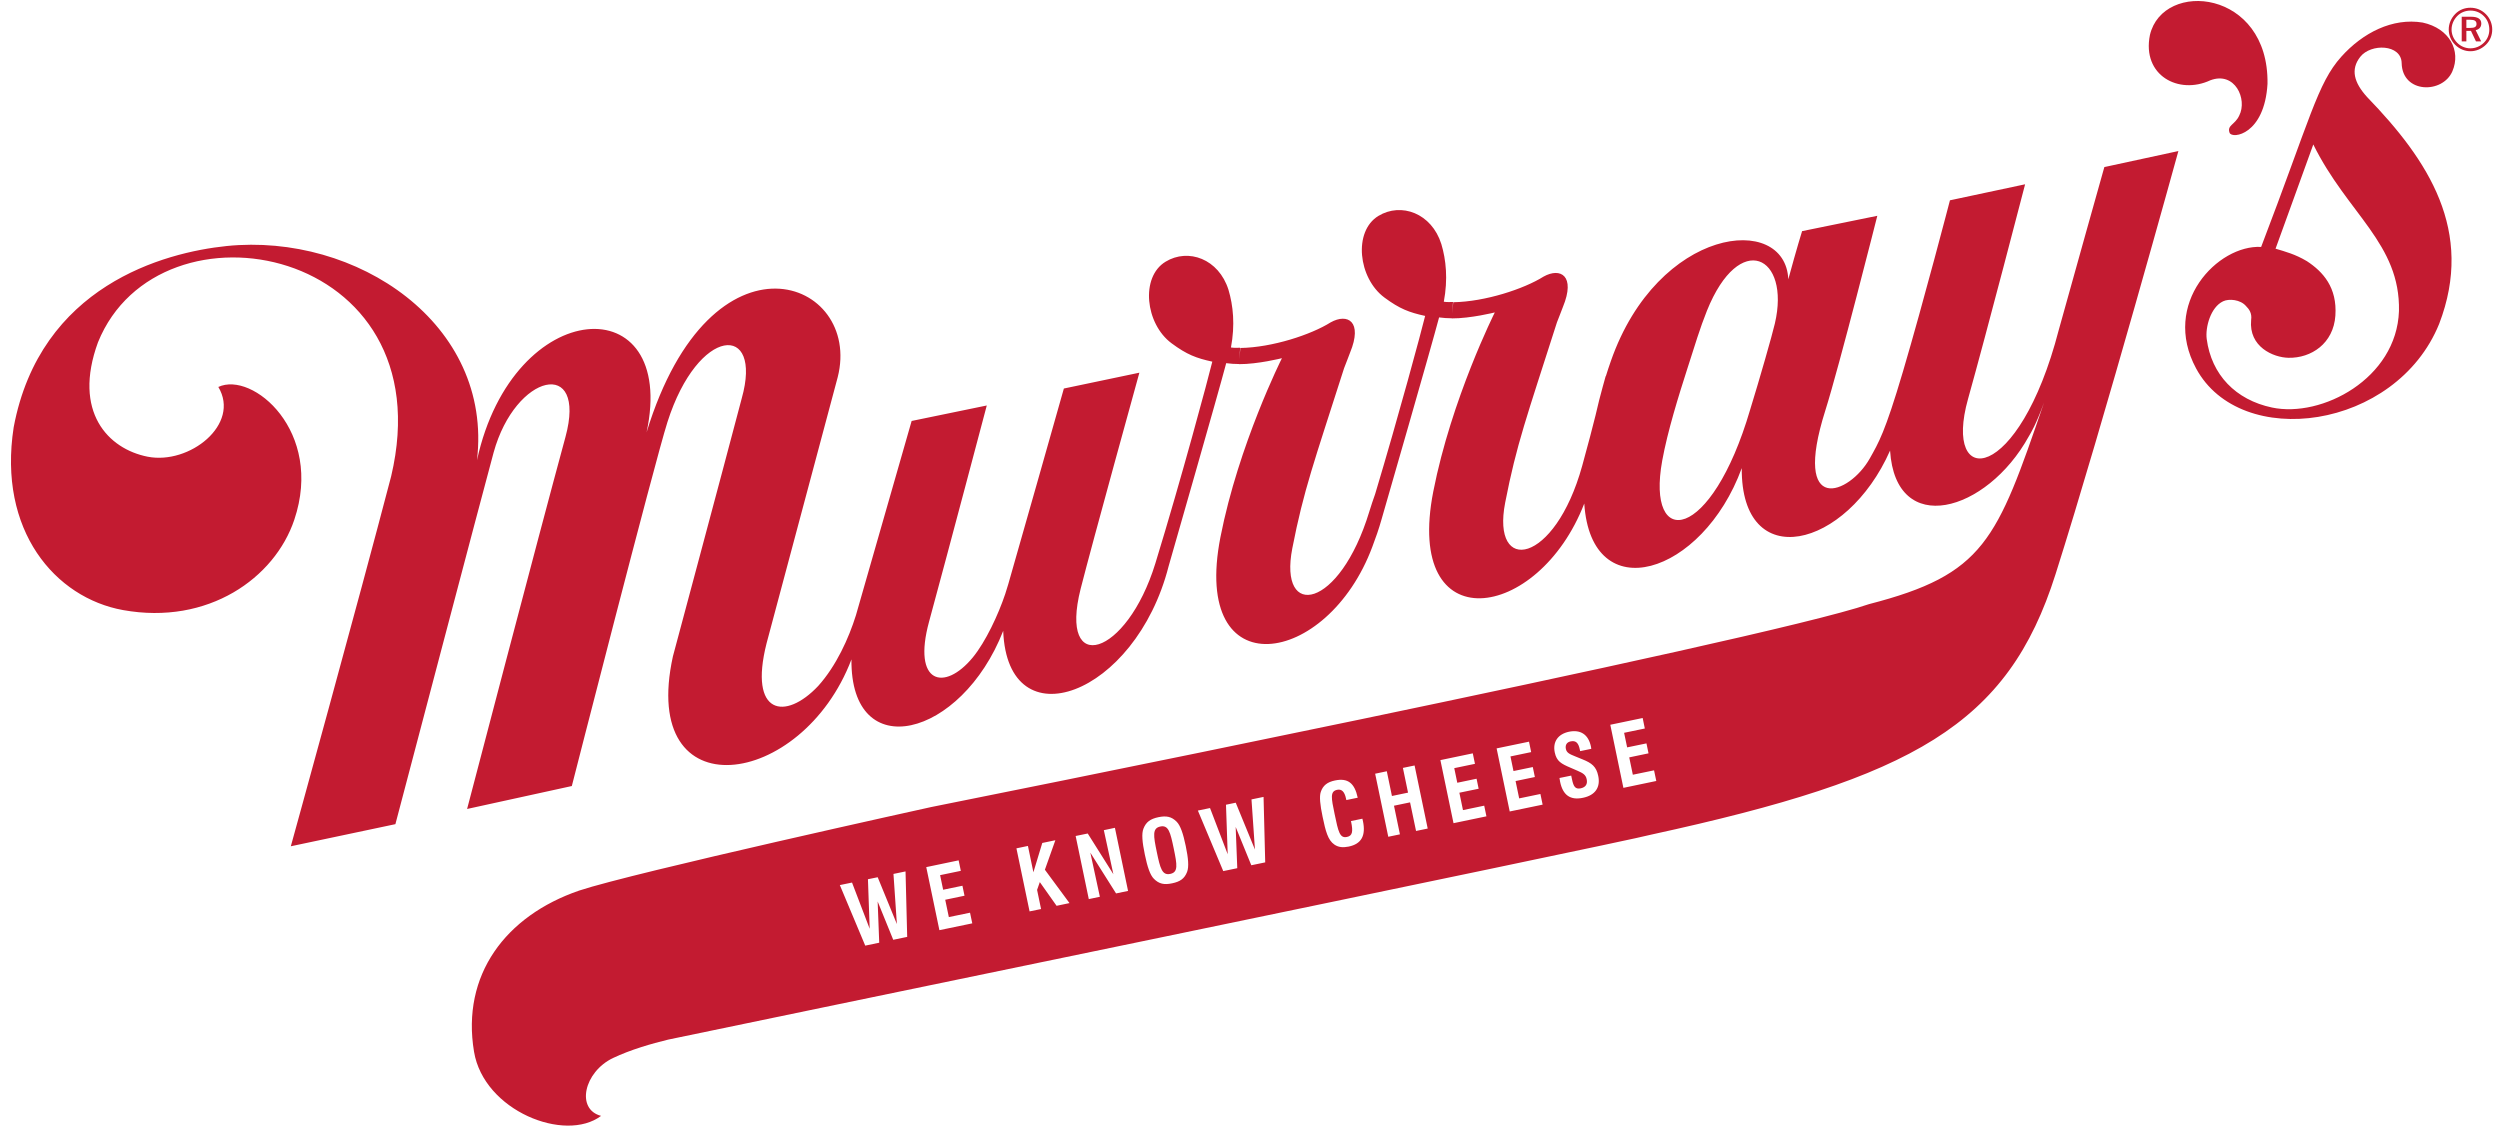 <?xml version="1.0" encoding="UTF-8" standalone="no"?>
<!-- Created with Inkscape (http://www.inkscape.org/) -->

<svg
   xmlns:dc="http://purl.org/dc/elements/1.1/"
   xmlns:cc="http://creativecommons.org/ns#"
   xmlns:rdf="http://www.w3.org/1999/02/22-rdf-syntax-ns#"
   xmlns:svg="http://www.w3.org/2000/svg"
   xmlns="http://www.w3.org/2000/svg"
   xmlns:sodipodi="http://sodipodi.sourceforge.net/DTD/sodipodi-0.dtd"
   xmlns:inkscape="http://www.inkscape.org/namespaces/inkscape"
   width="161.128"
   height="73.657"
   viewBox="0 0 42.632 19.489"
   version="1.1"
   id="svg55751"
   inkscape:version="0.92.0 r15299"
   sodipodi:docname="murrays.svg">
  <defs
     id="defs55745">
    <clipPath
       id="clipPath53620"
       clipPathUnits="userSpaceOnUse">
      <path
         inkscape:connector-curvature="0"
         id="path53618"
         d="m 245.756,721.471 h 120.096 v 54.492 H 245.756 Z" />
    </clipPath>
  </defs>
  <sodipodi:namedview
     id="base"
     pagecolor="#ffffff"
     bordercolor="#666666"
     borderopacity="1.0"
     inkscape:pageopacity="0.0"
     inkscape:pageshadow="2"
     inkscape:zoom="5.008485"
     inkscape:cx="80.064132"
     inkscape:cy="36.32869"
     inkscape:document-units="mm"
     inkscape:current-layer="layer1"
     showgrid="false"
     fit-margin-top="0"
     fit-margin-left="0"
     fit-margin-right="0"
     fit-margin-bottom="0"
     units="px"
     inkscape:window-width="1280"
     inkscape:window-height="744"
     inkscape:window-x="-4"
     inkscape:window-y="-4"
     inkscape:window-maximized="1"
     inkscape:measure-start="0,0"
     inkscape:measure-end="0,0" />
  <g
     inkscape:label="Layer 1"
     inkscape:groupmode="layer"
     id="layer1"
     transform="translate(-46.852,-170.707)">
    <g
       id="g53614"
       transform="matrix(0.353,0,0,-0.353,-39.713,444.582)">
      <g
         id="g53616"
         clip-path="url(#clipPath53620)">
        <g
           id="g53622"
           transform="translate(344.681,759.904)">
          <path
             d="m 0,0 c -1.929,-7.443 -5.612,-7.711 -4.382,-3.329 0.889,3.168 2.758,10.372 2.758,10.372 L -5.255,6.269 c 0,0 -1.268,-4.876 -2.269,-8.268 -0.877,-2.969 -1.175,-3.436 -1.603,-4.202 -0.988,-1.762 -3.77,-2.807 -2.151,2.308 0.67,2.115 2.514,9.414 2.514,9.414 L -12.398,4.78 c 0,0 -0.255,-0.814 -0.666,-2.327 -0.143,3.241 -6.299,2.544 -8.57,-3.944 -0.086,-0.244 -0.166,-0.486 -0.245,-0.74 l -0.007,0.009 c -0.053,-0.184 -0.1,-0.356 -0.146,-0.527 -0.109,-0.388 -0.22,-0.828 -0.344,-1.368 -0.147,-0.588 -0.34,-1.339 -0.645,-2.441 -1.327,-4.794 -4.401,-5.273 -3.72,-1.775 0.548,2.82 1.042,4.143 2.5,8.705 0.03,0.093 0.265,0.66 0.289,0.745 0.624,1.513 -0.12,1.922 -0.936,1.466 -0.945,-0.595 -2.821,-1.213 -4.361,-1.238 l -0.051,-0.55 0.038,0.562 c -0.149,-0.002 -0.288,-0.012 -0.444,0.012 0.205,1.093 0.108,2.03 -0.12,2.788 -0.469,1.488 -1.939,2.026 -3.041,1.357 -1.223,-0.745 -0.975,-3.002 0.29,-3.941 0.744,-0.552 1.201,-0.72 1.969,-0.889 -0.175,-0.722 -1.275,-4.807 -2.415,-8.605 -0.098,-0.274 -0.193,-0.557 -0.282,-0.848 -1.438,-4.741 -4.395,-5.243 -3.72,-1.774 0.55,2.82 1.044,4.142 2.502,8.704 0.029,0.092 0.264,0.661 0.287,0.746 0.626,1.513 -0.119,1.922 -0.937,1.465 -0.944,-0.594 -2.818,-1.212 -4.36,-1.237 l -0.051,-0.546 0.039,0.558 c -0.148,-0.003 -0.288,-0.012 -0.444,0.012 0.204,1.093 0.107,2.029 -0.12,2.787 -0.469,1.489 -1.94,2.027 -3.04,1.356 -1.225,-0.743 -0.976,-3 0.289,-3.939 0.744,-0.552 1.201,-0.721 1.97,-0.889 -0.192,-0.793 -1.501,-5.673 -2.75,-9.741 -1.394,-4.541 -4.681,-5.465 -3.612,-1.238 0.552,2.178 2.839,10.446 2.839,10.446 l -3.648,-0.765 c 0,0 -2.473,-8.736 -2.687,-9.456 -0.031,-0.11 -0.094,-0.312 -0.147,-0.473 -0.332,-0.991 -0.943,-2.306 -1.57,-3.067 -1.372,-1.661 -2.926,-1.268 -2.109,1.731 0.961,3.532 2.789,10.446 2.789,10.446 l -3.63,-0.748 -2.69,-9.383 c -0.347,-1.113 -0.95,-2.448 -1.823,-3.418 -1.585,-1.685 -3.373,-1.41 -2.495,2.061 0.428,1.595 2.65,9.913 3.437,12.857 1.198,4.72 -6.099,7.575 -9.234,-2.666 1.517,7.047 -6.44,6.675 -8.193,-1.348 0.776,6.608 -5.834,10.989 -12.095,10.348 -3.02,-0.311 -9.004,-1.922 -10.287,-8.757 -0.773,-4.993 2.005,-8.238 5.285,-8.83 4.113,-0.742 7.328,1.551 8.271,4.361 1.438,4.277 -2.021,7.192 -3.669,6.418 1.085,-1.811 -1.401,-3.767 -3.416,-3.369 -1.907,0.376 -3.627,2.166 -2.398,5.526 2.957,7.309 16.795,4.659 14.163,-6.473 -1.598,-6.119 -4.847,-17.873 -4.847,-17.873 l 5.052,1.068 c 0,0 4.336,16.472 4.744,17.951 1.054,3.834 4.527,4.627 3.471,0.749 -1.348,-4.952 -4.751,-17.966 -4.751,-17.966 l 5.059,1.108 c 0,0 3.989,15.605 4.62,17.584 1.483,4.653 4.626,4.824 3.587,1.138 -1.033,-3.924 -3.153,-11.81 -3.324,-12.46 -1.644,-7.506 6.236,-6.425 8.626,-0.144 -0.056,-5.137 5.309,-3.798 7.331,1.379 0.205,-5.413 6.39,-3.141 7.99,3.119 0.194,0.683 2.375,8.265 2.783,9.813 0.201,-0.029 0.408,-0.042 0.613,-0.042 v -0.006 c 0.913,-0.006 2.079,0.288 2.079,0.288 0,0 -2.095,-4.174 -2.971,-8.646 -1.431,-7.301 5.165,-6.309 7.341,-0.458 0.15,0.393 0.317,0.87 0.437,1.299 0.196,0.681 2.376,8.227 2.785,9.775 0.2,-0.028 0.408,-0.041 0.613,-0.042 V 0.564 c 0.913,-0.004 2.078,0.289 2.078,0.289 0,0 -2.094,-4.173 -2.971,-8.647 -1.421,-7.249 5.071,-6.323 7.293,-0.585 0.337,-5.121 5.713,-3.469 7.608,1.71 -0.039,-5.128 5.062,-3.922 7.165,0.848 0.27,-4.223 4.666,-2.998 6.699,0.68 0.122,0.211 0.333,0.535 0.741,1.644 -2.292,-6.694 -2.881,-8.303 -8.456,-9.742 -5.214,-1.798 -45.301,-9.802 -45.301,-9.802 0,0 -14.384,-3.163 -17.01,-4.036 -3.561,-1.222 -5.699,-4.081 -5.081,-7.785 0.476,-2.857 4.399,-4.411 6.138,-3.1 -1.227,0.319 -0.829,2.123 0.577,2.796 0.851,0.405 1.871,0.696 2.665,0.889 0.47,0.113 46.189,9.544 47.497,9.904 12.677,2.763 17.217,5.295 19.524,12.576 C 2.17,-4.46 5.781,8.649 5.781,8.649 L 2.204,7.875 C 2.204,7.875 0.559,2.024 0,0 m -13.713,0.317 c -0.123,-0.534 -0.741,-2.697 -1.193,-4.158 -1.879,-6.425 -5.038,-6.797 -4.248,-2.461 0.259,1.424 0.8,3.154 1.217,4.452 0.358,1.114 0.606,1.946 0.943,2.786 1.575,3.911 4.047,2.652 3.281,-0.619 m -42.591,-29.772 -0.753,1.851 0.076,-1.992 -0.676,-0.141 -1.227,2.925 0.589,0.122 0.853,-2.233 -0.084,2.394 0.471,0.096 0.927,-2.262 -0.165,2.422 0.583,0.121 0.08,-3.163 z m 2.23,0.465 -0.635,3.046 1.564,0.327 0.106,-0.507 -1.001,-0.208 0.147,-0.705 0.932,0.193 0.1,-0.482 -0.932,-0.195 0.175,-0.837 1.024,0.212 0.108,-0.515 z m 5.661,1.177 -0.81,1.146 -0.132,-0.377 0.192,-0.925 -0.555,-0.114 -0.635,3.046 0.556,0.116 0.264,-1.272 0.429,1.416 0.632,0.132 -0.506,-1.425 1.189,-1.612 z m 2.873,0.598 -1.242,1.969 0.46,-2.131 -0.535,-0.112 -0.635,3.049 0.584,0.12 1.238,-1.966 -0.46,2.127 0.535,0.114 0.635,-3.049 z m 3.432,1.04 c -0.126,-0.327 -0.337,-0.471 -0.722,-0.551 -0.384,-0.082 -0.636,-0.032 -0.882,0.218 -0.183,0.181 -0.314,0.572 -0.438,1.172 -0.126,0.601 -0.161,1.012 -0.067,1.25 0.127,0.327 0.338,0.472 0.723,0.554 0.385,0.08 0.636,0.029 0.882,-0.219 0.183,-0.186 0.314,-0.573 0.439,-1.173 0.124,-0.596 0.159,-1.008 0.065,-1.251 m 3.102,0.321 -0.755,1.85 0.077,-1.992 -0.677,-0.14 -1.226,2.924 0.587,0.122 0.854,-2.232 -0.083,2.392 0.471,0.098 0.928,-2.263 -0.167,2.422 0.583,0.121 0.08,-3.163 z m 4.706,0.902 c -0.283,-0.058 -0.504,-0.033 -0.692,0.097 -0.315,0.215 -0.425,0.648 -0.57,1.345 -0.123,0.583 -0.161,0.977 -0.089,1.195 0.107,0.318 0.319,0.481 0.688,0.557 0.619,0.129 0.947,-0.124 1.098,-0.833 l -0.55,-0.114 -0.016,0.074 c -0.069,0.327 -0.206,0.468 -0.426,0.422 -0.353,-0.073 -0.286,-0.393 -0.124,-1.171 0.177,-0.853 0.246,-1.179 0.595,-1.107 0.27,0.055 0.3,0.261 0.203,0.728 l -0.009,0.039 0.552,0.115 0.028,-0.117 c 0.146,-0.704 -0.075,-1.102 -0.688,-1.23 m 3.253,0.754 -0.289,1.382 -0.777,-0.162 0.287,-1.383 -0.563,-0.117 -0.634,3.046 0.563,0.119 0.248,-1.195 0.778,0.162 -0.248,1.195 0.564,0.117 0.634,-3.047 z m 1.81,0.376 -0.634,3.047 1.565,0.327 0.105,-0.507 -1,-0.208 0.146,-0.706 0.932,0.195 0.1,-0.484 -0.931,-0.192 0.174,-0.84 1.026,0.214 0.107,-0.515 z m 2.715,0.566 -0.633,3.047 1.565,0.325 0.104,-0.504 -1,-0.209 0.146,-0.706 0.933,0.193 0.1,-0.482 -0.932,-0.194 0.174,-0.838 1.026,0.213 0.107,-0.515 z m 3.541,0.661 c -0.611,-0.129 -0.972,0.123 -1.106,0.772 l -0.031,0.184 0.567,0.116 0.041,-0.193 c 0.069,-0.329 0.154,-0.475 0.415,-0.423 0.242,0.052 0.342,0.204 0.292,0.439 -0.045,0.219 -0.181,0.296 -0.45,0.414 l -0.334,0.145 c -0.446,0.19 -0.669,0.308 -0.759,0.739 -0.106,0.511 0.155,0.885 0.686,0.998 0.563,0.115 0.941,-0.135 1.062,-0.715 l 0.017,-0.111 -0.538,-0.111 -0.017,0.08 c -0.067,0.325 -0.194,0.443 -0.445,0.39 -0.182,-0.037 -0.268,-0.173 -0.228,-0.365 0.04,-0.194 0.196,-0.254 0.446,-0.356 l 0.355,-0.145 c 0.457,-0.183 0.671,-0.356 0.763,-0.801 0.115,-0.55 -0.143,-0.934 -0.736,-1.057 m 1.951,0.48 -0.633,3.048 1.564,0.326 0.104,-0.507 -1.001,-0.208 0.147,-0.704 0.933,0.193 0.1,-0.481 -0.932,-0.195 0.174,-0.838 1.025,0.212 0.108,-0.514 z m -22.371,-1.868 c -0.392,-0.082 -0.335,-0.438 -0.17,-1.232 0.165,-0.794 0.258,-1.139 0.651,-1.057 0.389,0.081 0.332,0.433 0.167,1.227 -0.165,0.795 -0.254,1.144 -0.648,1.062 M 7.321,12.066 C 8.511,12.519 9.126,11.154 8.72,10.362 8.51,9.908 8.12,9.902 8.254,9.53 c 0.13,-0.314 1.69,-0.088 1.832,2.367 0.072,4.563 -5.048,5.038 -5.68,2.36 -0.396,-1.958 1.392,-2.902 2.915,-2.191 m 9.246,0.832 c 0.03,-1.476 1.978,-1.493 2.45,-0.397 0.426,0.99 -0.134,2.074 -1.436,2.355 -1.45,0.24 -2.889,-0.488 -3.933,-1.654 C 12.5,11.92 12.161,10.243 9.779,4.017 7.688,4.127 4.94,1.285 6.637,-1.854 c 2.15,-3.982 9.656,-2.975 11.74,2.15 1.726,4.495 -0.53,7.914 -3.479,10.961 -0.637,0.702 -0.808,1.336 -0.33,1.945 0.511,0.652 1.981,0.615 1.999,-0.304 M 16.437,0.921 C 16.323,-2.351 12.7,-4.249 10.304,-3.742 8.549,-3.372 7.376,-2.159 7.149,-0.429 7.076,0.13 7.335,1.105 7.942,1.391 8.225,1.527 8.782,1.477 9.052,1.155 9.193,1.014 9.345,0.819 9.295,0.484 c -0.12,-1.292 1.067,-1.808 1.803,-1.823 1.101,-0.022 2.175,0.69 2.267,2.037 0.093,1.355 -0.593,2.12 -1.379,2.633 -0.565,0.335 -1.024,0.454 -1.511,0.601 0.177,0.511 1.538,4.219 1.823,5.035 1.654,-3.352 4.21,-4.795 4.139,-8.046"
             style="fill:#c31b31;fill-opacity:1;fill-rule:nonzero;stroke:none"
             id="path53624"
             inkscape:connector-curvature="0" />
        </g>
      </g>
    </g>
    <g
       id="g53634"
       transform="matrix(0.353,0,0,-0.353,88.911,171.044)">
      <path
         d="m 0,0 v -0.394 h 0.19 c 0.204,0 0.3,0.05 0.3,0.19 C 0.49,-0.058 0.394,0 0.184,0 Z m 0.721,-0.181 c 0,-0.169 -0.099,-0.286 -0.272,-0.321 L 0.715,-1.044 H 0.464 L 0.222,-0.537 H 0 v -0.507 h -0.225 v 1.19 h 0.45 c 0.332,0 0.496,-0.111 0.496,-0.327 m 0.128,0.353 c -0.175,0.178 -0.4,0.271 -0.651,0.271 -0.245,0 -0.469,-0.09 -0.636,-0.259 -0.177,-0.181 -0.277,-0.414 -0.277,-0.654 0,-0.239 0.096,-0.464 0.269,-0.639 0.172,-0.175 0.402,-0.271 0.636,-0.271 0.248,0 0.473,0.093 0.653,0.268 0.173,0.167 0.266,0.391 0.266,0.634 0,0.253 -0.091,0.481 -0.26,0.65 M 0.945,0.268 C 1.138,0.073 1.249,-0.19 1.249,-0.47 1.249,-0.759 1.141,-1.015 0.942,-1.208 0.736,-1.409 0.47,-1.52 0.196,-1.52 c -0.28,0 -0.54,0.111 -0.742,0.315 -0.198,0.201 -0.306,0.458 -0.306,0.735 0,0.277 0.114,0.546 0.318,0.753 0.193,0.196 0.447,0.298 0.73,0.298 0.286,0 0.548,-0.108 0.749,-0.313"
         style="fill:#c31b31;fill-opacity:1;fill-rule:nonzero;stroke:none"
         id="path53636"
         inkscape:connector-curvature="0" />
    </g>
  </g>
</svg>
